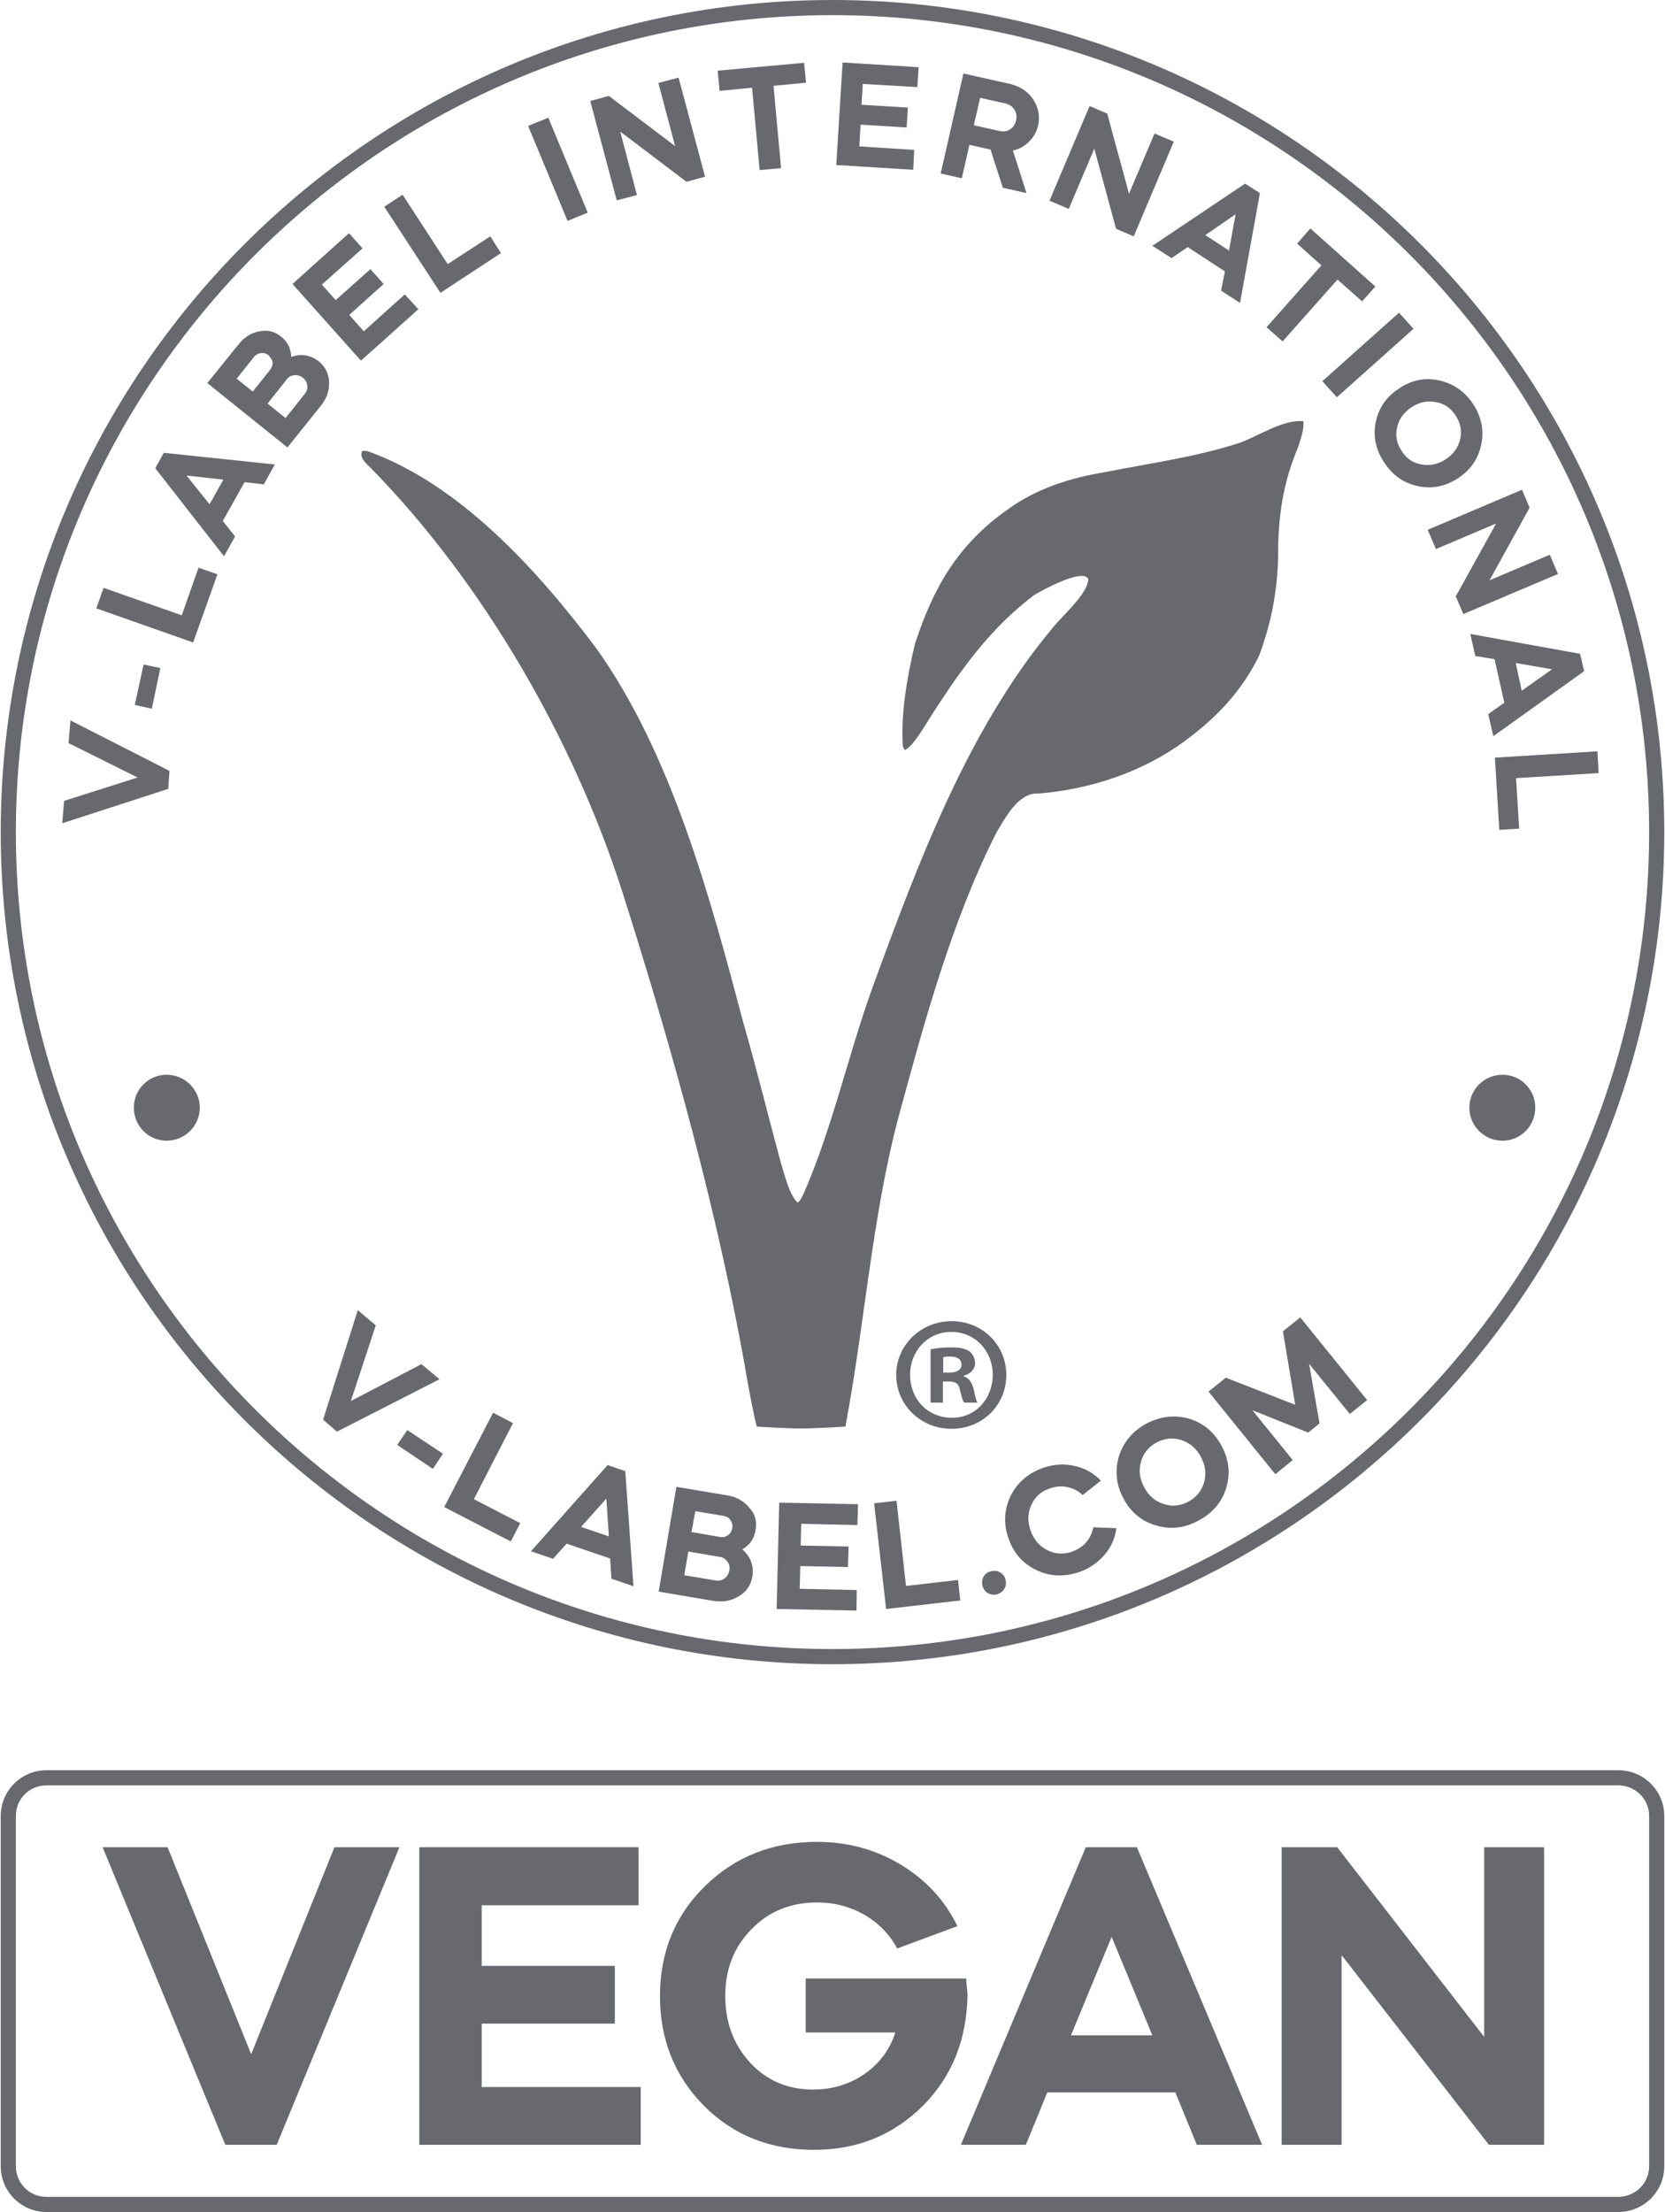 <?xml version="1.0" encoding="UTF-8"?> <svg xmlns="http://www.w3.org/2000/svg" xmlns:xlink="http://www.w3.org/1999/xlink" xmlns:xodm="http://www.corel.com/coreldraw/odm/2003" xml:space="preserve" width="500px" height="664px" version="1.1" style="shape-rendering:geometricPrecision; text-rendering:geometricPrecision; image-rendering:optimizeQuality; fill-rule:evenodd; clip-rule:evenodd" viewBox="0 0 52.74 70.1"> <defs> <style type="text/css"> .fil0 {fill:#67696E;fill-rule:nonzero} </style> </defs> <g id="Layer_x0020_1">  <path class="fil0" d="M26.37 0.48c-14.28,0 -25.89,11.61 -25.89,25.89 0,14.28 11.61,25.89 25.89,25.89 14.28,0 25.89,-11.61 25.89,-25.89 0,-14.28 -11.61,-25.89 -25.89,-25.89zm0 52.26c-14.54,0 -26.37,-11.83 -26.37,-26.37 0,-14.54 11.83,-26.37 26.37,-26.37 14.54,0 26.37,11.83 26.37,26.37 0,14.54 -11.83,26.37 -26.37,26.37z"></path> <polygon class="fil0" points="5.35,24.43 5.31,25 1.95,26.09 2.01,25.38 4.34,24.64 2.15,23.55 2.21,22.83 "></polygon> <polygon class="fil0" points="4.79,22.46 4.25,22.34 4.53,21.06 5.06,21.17 "></polygon> <polygon class="fil0" points="3.03,19.28 3.26,18.63 5.74,19.5 6.27,17.99 6.87,18.2 6.1,20.36 "></polygon> <path class="fil0" d="M7.06 15.2l-1.17 -0.13 0.73 0.91 0.44 -0.78zm0.37 1.8l-0.35 0.63 -2.18 -2.79 0.27 -0.49 3.52 0.37 -0.35 0.63 -0.61 -0.07 -0.69 1.23 0.39 0.49z"></path> <path class="fil0" d="M9.07 12.02l-0.61 0.77 0.57 0.46 0.61 -0.77c0.07,-0.08 0.09,-0.16 0.08,-0.26 -0.01,-0.1 -0.06,-0.18 -0.14,-0.25 -0.08,-0.06 -0.17,-0.09 -0.27,-0.08 -0.1,0.01 -0.18,0.05 -0.24,0.13zm-1.04 -0.71l-0.55 0.69 0.51 0.41 0.55 -0.69c0.05,-0.07 0.08,-0.14 0.08,-0.22 0,-0.08 -0.04,-0.14 -0.1,-0.2 0,-0.01 -0.01,-0.02 -0.03,-0.04 -0.07,-0.06 -0.15,-0.08 -0.24,-0.07 -0.08,0.01 -0.16,0.05 -0.22,0.12zm2.11 1.56l-1.05 1.31 -2.54 -2.04 1 -1.24c0.18,-0.22 0.4,-0.36 0.66,-0.4 0.25,-0.05 0.48,0 0.68,0.17 0.21,0.16 0.31,0.38 0.32,0.64 0.32,-0.11 0.61,-0.06 0.87,0.14 0.21,0.17 0.32,0.39 0.33,0.66 0.01,0.28 -0.08,0.53 -0.27,0.76z"></path> <polygon class="fil0" points="9.25,9 11.04,7.39 11.47,7.87 10.18,9.02 10.62,9.51 11.72,8.53 12.14,9 11.05,9.98 11.51,10.5 12.81,9.33 13.24,9.8 11.42,11.43 "></polygon> <polygon class="fil0" points="12.16,6.55 12.74,6.17 14.17,8.37 15.52,7.49 15.86,8.02 13.94,9.28 "></polygon> <polygon class="fil0" points="18.61,6.74 17.97,7 16.72,3.99 17.36,3.73 "></polygon> <polygon class="fil0" points="20.17,6.18 19.53,6.35 18.69,3.2 19.28,3.04 21.38,4.63 20.85,2.63 21.49,2.46 22.33,5.6 21.74,5.76 19.64,4.17 "></polygon> <polygon class="fil0" points="23.82,2.78 22.79,2.88 22.73,2.24 25.47,1.99 25.53,2.62 24.5,2.72 24.74,5.33 24.06,5.39 "></polygon> <polygon class="fil0" points="26.69,1.98 29.1,2.13 29.06,2.76 27.33,2.66 27.29,3.32 28.76,3.41 28.72,4.04 27.26,3.95 27.22,4.64 28.96,4.75 28.93,5.38 26.49,5.23 "></polygon> <path class="fil0" d="M31.86 3.28l-0.81 -0.18 -0.2 0.87 0.81 0.18c0.12,0.03 0.24,0.02 0.34,-0.05 0.1,-0.06 0.16,-0.16 0.19,-0.28 0.03,-0.13 0.01,-0.24 -0.05,-0.34 -0.06,-0.1 -0.16,-0.17 -0.28,-0.2zm-1.34 -0.95l1.48 0.33c0.32,0.08 0.57,0.24 0.73,0.49 0.17,0.25 0.22,0.52 0.16,0.83 -0.05,0.2 -0.15,0.37 -0.29,0.51 -0.14,0.14 -0.31,0.24 -0.51,0.28l0.43 1.35 -0.75 -0.17 -0.39 -1.21 -0.67 -0.15 -0.24 1.06 -0.67 -0.15 0.72 -3.17z"></path> <polygon class="fil0" points="33.86,6.62 33.25,6.36 34.52,3.36 35.08,3.6 35.77,6.14 36.58,4.23 37.19,4.49 35.92,7.49 35.36,7.25 34.67,4.71 "></polygon> <path class="fil0" d="M38.94 7.94l0.21 -1.15 -0.96 0.66 0.75 0.49zm-1.82 0.24l-0.61 -0.39 2.94 -1.97 0.47 0.3 -0.63 3.48 -0.6 -0.39 0.12 -0.61 -1.18 -0.77 -0.51 0.35z"></path> <polygon class="fil0" points="41.87,8.41 41.1,7.72 41.52,7.24 43.58,9.08 43.16,9.55 42.38,8.86 40.64,10.82 40.13,10.37 "></polygon> <polygon class="fil0" points="42.36,12.59 41.9,12.08 44.33,9.91 44.79,10.42 "></polygon> <path class="fil0" d="M44.72 12.91c-0.24,0.16 -0.4,0.38 -0.45,0.64 -0.06,0.27 -0.01,0.52 0.15,0.75 0.15,0.24 0.37,0.38 0.63,0.42 0.27,0.05 0.53,-0.01 0.77,-0.17 0.24,-0.16 0.39,-0.37 0.45,-0.64 0.06,-0.26 0.01,-0.51 -0.15,-0.75 -0.16,-0.24 -0.37,-0.38 -0.64,-0.42 -0.27,-0.05 -0.52,0.01 -0.76,0.17zm-1.13 0.48c0.09,-0.45 0.33,-0.81 0.73,-1.07 0.39,-0.27 0.81,-0.36 1.26,-0.27 0.46,0.1 0.82,0.34 1.09,0.74 0.27,0.41 0.36,0.83 0.27,1.28 -0.09,0.46 -0.33,0.81 -0.73,1.08 -0.39,0.26 -0.82,0.35 -1.26,0.26 -0.45,-0.09 -0.81,-0.33 -1.08,-0.74 -0.27,-0.4 -0.37,-0.83 -0.28,-1.28z"></path> <polygon class="fil0" points="45.5,17.4 45.24,16.79 48.23,15.52 48.47,16.09 47.2,18.39 49.11,17.58 49.37,18.19 46.37,19.46 46.13,18.9 47.41,16.59 "></polygon> <path class="fil0" d="M48.22 21.89l0.96 -0.68 -1.15 -0.2 0.19 0.88zm-1.47 -1.1l-0.16 -0.7 3.48 0.63 0.13 0.55 -2.88 2.06 -0.16 -0.7 0.51 -0.36 -0.31 -1.38 -0.61 -0.1z"></path> <polygon class="fil0" points="50.62,23.81 50.66,24.5 48.04,24.66 48.14,26.26 47.51,26.3 47.37,24.01 "></polygon> <polygon class="fil0" points="10.66,45.37 10.22,44.99 11.32,41.52 11.89,42 11.1,44.4 13.34,43.23 13.91,43.71 "></polygon> <polygon class="fil0" points="12.57,45.79 12.89,45.32 14.02,46.07 13.7,46.55 "></polygon> <polygon class="fil0" points="15.61,44.77 16.24,45.1 15,47.51 16.47,48.27 16.17,48.85 14.06,47.76 "></polygon> <path class="fil0" d="M19.28 48.69l-0.08 -1.2 -0.8 0.9 0.88 0.3zm-1.77 0.71l-0.7 -0.24 2.43 -2.73 0.56 0.19 0.26 3.65 -0.7 -0.24 -0.04 -0.64 -1.38 -0.47 -0.43 0.48z"></path> <path class="fil0" d="M22.92 48.04l-0.9 -0.15 -0.12 0.66 0.91 0.16c0.08,0.01 0.16,0 0.23,-0.05 0.07,-0.04 0.12,-0.1 0.14,-0.18 0.01,-0.01 0.01,-0.03 0.01,-0.05 0.02,-0.1 0,-0.18 -0.05,-0.25 -0.05,-0.08 -0.12,-0.12 -0.22,-0.14zm-0.12 1.3l-1 -0.17 -0.13 0.75 1.01 0.17c0.1,0.01 0.19,-0.01 0.27,-0.07 0.08,-0.06 0.13,-0.14 0.15,-0.25 0.02,-0.1 0,-0.2 -0.06,-0.28 -0.06,-0.08 -0.14,-0.14 -0.24,-0.15zm-0.23 1.39l-1.71 -0.29 0.56 -3.32 1.62 0.27c0.3,0.05 0.53,0.19 0.7,0.4 0.18,0.2 0.24,0.43 0.19,0.7 -0.04,0.27 -0.18,0.47 -0.42,0.61 0.27,0.24 0.37,0.52 0.32,0.86 -0.05,0.28 -0.19,0.49 -0.44,0.63 -0.24,0.15 -0.51,0.19 -0.82,0.14z"></path> <polygon class="fil0" points="24.68,47.62 27.18,47.67 27.16,48.33 25.38,48.29 25.36,48.98 26.88,49.01 26.86,49.66 25.35,49.63 25.33,50.35 27.14,50.39 27.13,51.04 24.6,50.99 "></polygon> <polygon class="fil0" points="27.69,47.64 28.4,47.56 28.7,50.26 30.35,50.07 30.42,50.72 28.07,50.99 "></polygon> <path class="fil0" d="M31.12 50.23c-0.02,-0.1 0,-0.2 0.05,-0.28 0.06,-0.09 0.13,-0.14 0.24,-0.16 0.11,-0.02 0.2,-0.01 0.29,0.05 0.08,0.05 0.14,0.13 0.16,0.24 0.02,0.1 0.01,0.2 -0.05,0.28 -0.05,0.09 -0.14,0.14 -0.24,0.17 -0.11,0.02 -0.2,0 -0.29,-0.05 -0.08,-0.06 -0.14,-0.14 -0.16,-0.25z"></path> <path class="fil0" d="M33.07 46.51c0.34,-0.11 0.66,-0.13 0.99,-0.05 0.32,0.07 0.59,0.23 0.82,0.46l-0.58 0.46c-0.13,-0.13 -0.29,-0.21 -0.47,-0.25 -0.17,-0.04 -0.36,-0.03 -0.54,0.03 -0.29,0.09 -0.49,0.26 -0.61,0.52 -0.12,0.25 -0.13,0.52 -0.04,0.8 0.1,0.29 0.27,0.5 0.51,0.63 0.25,0.14 0.52,0.16 0.8,0.07 0.18,-0.07 0.34,-0.16 0.46,-0.3 0.12,-0.14 0.19,-0.3 0.23,-0.48l0.73 0.03c-0.04,0.32 -0.17,0.61 -0.39,0.86 -0.22,0.25 -0.49,0.43 -0.82,0.54 -0.48,0.15 -0.93,0.13 -1.36,-0.09 -0.42,-0.21 -0.71,-0.55 -0.86,-1.02 -0.16,-0.47 -0.12,-0.91 0.09,-1.34 0.22,-0.42 0.57,-0.71 1.04,-0.87z"></path> <path class="fil0" d="M36.25 47.13c0.14,0.27 0.34,0.44 0.61,0.53 0.26,0.09 0.53,0.07 0.79,-0.07 0.26,-0.14 0.42,-0.34 0.5,-0.61 0.08,-0.28 0.04,-0.55 -0.1,-0.81 -0.14,-0.26 -0.34,-0.44 -0.61,-0.53 -0.27,-0.09 -0.53,-0.06 -0.79,0.07 -0.26,0.14 -0.43,0.35 -0.5,0.62 -0.08,0.27 -0.04,0.54 0.1,0.8zm0.37 1.21c-0.45,-0.13 -0.8,-0.42 -1.03,-0.86 -0.23,-0.43 -0.27,-0.88 -0.14,-1.33 0.15,-0.46 0.44,-0.8 0.88,-1.04 0.45,-0.23 0.89,-0.28 1.35,-0.15 0.45,0.14 0.8,0.43 1.03,0.87 0.23,0.43 0.28,0.87 0.14,1.33 -0.14,0.45 -0.43,0.79 -0.88,1.03 -0.44,0.24 -0.89,0.29 -1.35,0.15z"></path> <polygon class="fil0" points="40.96,46.27 40.41,46.72 38.29,44.1 38.84,43.66 41.04,44.52 40.65,42.19 41.2,41.75 43.32,44.37 42.77,44.81 41.48,43.22 41.81,45.11 41.45,45.4 39.68,44.69 "></polygon> <path class="fil0" d="M26.78 45.21c0,0 0.19,-1.05 0.26,-1.52 0.43,-2.72 0.7,-5.5 1.39,-8.17 0.83,-3.05 1.7,-6.3 3.14,-9.14 0.26,-0.43 0.69,-1.27 1.31,-1.23 1.64,-0.13 3.3,-0.67 4.65,-1.66 1.01,-0.74 1.8,-1.57 2.36,-2.7 0.43,-1.14 0.62,-2.26 0.61,-3.48 0.02,-1.1 0.19,-2.09 0.62,-3.11 0.09,-0.28 0.2,-0.55 0.18,-0.85 -0.63,-0.07 -1.43,0.47 -2.01,0.68 -1.37,0.45 -2.86,0.65 -4.27,0.93 -1.14,0.19 -2.19,0.52 -3.13,1.21 -1.55,1.1 -2.33,2.46 -2.91,4.25 -0.24,1.02 -0.45,2.19 -0.38,3.23l0.06 0.12c0.26,-0.09 0.71,-0.89 0.86,-1.12 0.93,-1.44 1.84,-2.73 3.24,-3.79 0.23,-0.14 1.55,-0.87 1.72,-0.51 -0.02,0.47 -0.78,1.12 -1.09,1.5 -2.72,3.22 -4.32,7.53 -5.75,11.44 -0.78,2.16 -1.27,4.45 -2.19,6.55 -0.04,0.08 -0.11,0.23 -0.19,0.27 -0.26,-0.25 -0.4,-0.86 -0.51,-1.2 -0.41,-1.49 -0.78,-3.03 -1.21,-4.51 -1.04,-3.93 -2.27,-8.52 -4.67,-11.87 -1.83,-2.43 -4.3,-5.19 -7.26,-6.24l-0.15 0c-0.11,0.23 0.15,0.41 0.3,0.57 3.55,3.63 6.4,8.58 7.94,13.38 1.6,5.03 3.1,10.41 3.99,15.62 0.08,0.42 0.17,0.93 0.28,1.35 0,0 0.95,0.06 1.4,0.06 0.45,0 1.41,-0.06 1.41,-0.06z"></path> <path class="fil0" d="M30.15 41.87c0.98,0 1.73,0.76 1.73,1.7 0,0.96 -0.75,1.71 -1.74,1.71 -0.97,0 -1.75,-0.75 -1.75,-1.71 0,-0.94 0.78,-1.7 1.75,-1.7l0.01 0zm-0.02 0.34c-0.75,0 -1.3,0.61 -1.3,1.36 0,0.76 0.55,1.36 1.32,1.36 0.75,0.01 1.3,-0.6 1.3,-1.36 0,-0.75 -0.55,-1.36 -1.31,-1.36l-0.01 0zm-0.26 2.24l-0.39 0 0 -1.69c0.15,-0.03 0.37,-0.06 0.65,-0.06 0.32,0 0.47,0.05 0.59,0.13 0.09,0.08 0.17,0.21 0.17,0.37 0,0.19 -0.15,0.34 -0.36,0.4l0 0.02c0.17,0.05 0.26,0.19 0.32,0.42 0.05,0.26 0.08,0.36 0.12,0.41l-0.42 0c-0.06,-0.06 -0.09,-0.21 -0.14,-0.4 -0.03,-0.19 -0.13,-0.27 -0.35,-0.27l-0.19 0 0 0.67zm0.01 -0.95l0.19 0c0.22,0 0.39,-0.08 0.39,-0.25 0,-0.16 -0.11,-0.26 -0.36,-0.26 -0.1,0 -0.18,0.01 -0.22,0.02l0 0.49z"></path> <path class="fil0" d="M5.26 36.15c0.58,0 1.05,-0.47 1.05,-1.05 0,-0.57 -0.47,-1.04 -1.05,-1.04 -0.58,0 -1.04,0.47 -1.04,1.04 0,0.58 0.46,1.05 1.04,1.05z"></path> <path class="fil0" d="M47.61 36.15c0.58,0 1.04,-0.47 1.04,-1.05 0,-0.57 -0.46,-1.04 -1.04,-1.04 -0.58,0 -1.05,0.47 -1.05,1.04 0,0.58 0.47,1.05 1.05,1.05z"></path> <path class="fil0" d="M1.45 56.58c-0.54,0 -0.97,0.43 -0.97,0.97l0 11.1c0,0.54 0.43,0.97 0.97,0.97l49.83 0c0.54,0 0.98,-0.43 0.98,-0.97l0 -11.1c0,-0.54 -0.44,-0.97 -0.98,-0.97l-49.83 0zm49.83 13.52l-49.83 0c-0.8,0 -1.45,-0.65 -1.45,-1.45l0 -11.1c0,-0.8 0.65,-1.45 1.45,-1.45l49.83 0c0.81,0 1.46,0.65 1.46,1.45l0 11.1c0,0.8 -0.65,1.45 -1.46,1.45z"></path> <polygon class="fil0" points="8.75,67.97 7.12,67.97 3.23,58.54 5.29,58.54 7.94,65.1 10.58,58.54 12.64,58.54 "></polygon> <polygon class="fil0" points="13.27,58.54 20.22,58.54 20.22,60.38 15.25,60.38 15.25,62.3 19.47,62.3 19.47,64.13 15.25,64.13 15.25,66.14 20.29,66.14 20.29,67.97 13.27,67.97 "></polygon> <path class="fil0" d="M20.9 63.26c0,-1.4 0.48,-2.56 1.43,-3.49 0.95,-0.93 2.13,-1.4 3.55,-1.4 0.97,0 1.85,0.24 2.65,0.72 0.8,0.48 1.4,1.13 1.8,1.95l-1.91 0.71c-0.24,-0.45 -0.59,-0.81 -1.04,-1.07 -0.46,-0.26 -0.96,-0.39 -1.5,-0.39 -0.83,0 -1.53,0.28 -2.08,0.85 -0.56,0.57 -0.83,1.27 -0.83,2.11 0,0.84 0.26,1.54 0.79,2.12 0.53,0.57 1.2,0.85 1.99,0.85 0.6,0 1.15,-0.16 1.63,-0.49 0.48,-0.34 0.81,-0.77 0.98,-1.32l-2.84 0 0 -1.71 5.09 0c0,0.05 0,0.13 0.02,0.26 0.01,0.13 0.02,0.21 0.02,0.25 -0.02,1.42 -0.49,2.59 -1.4,3.51 -0.94,0.94 -2.09,1.41 -3.47,1.41 -1.38,0 -2.55,-0.46 -3.48,-1.39 -0.93,-0.94 -1.4,-2.1 -1.4,-3.48z"></path> <path class="fil0" d="M36.51 64.5l-1.29 -3.12 -1.29 3.12 2.58 0zm-4.01 3.47l-2.06 0 3.96 -9.43 1.62 0 3.97 9.43 -2.07 0 -0.68 -1.66 -4.06 0 -0.68 1.66z"></path> <polygon class="fil0" points="42.51,67.97 40.61,67.97 40.61,58.54 42.37,58.54 47.03,64.55 47.03,58.54 48.93,58.54 48.93,67.97 47.18,67.97 42.51,61.96 "></polygon> </g> </svg> 